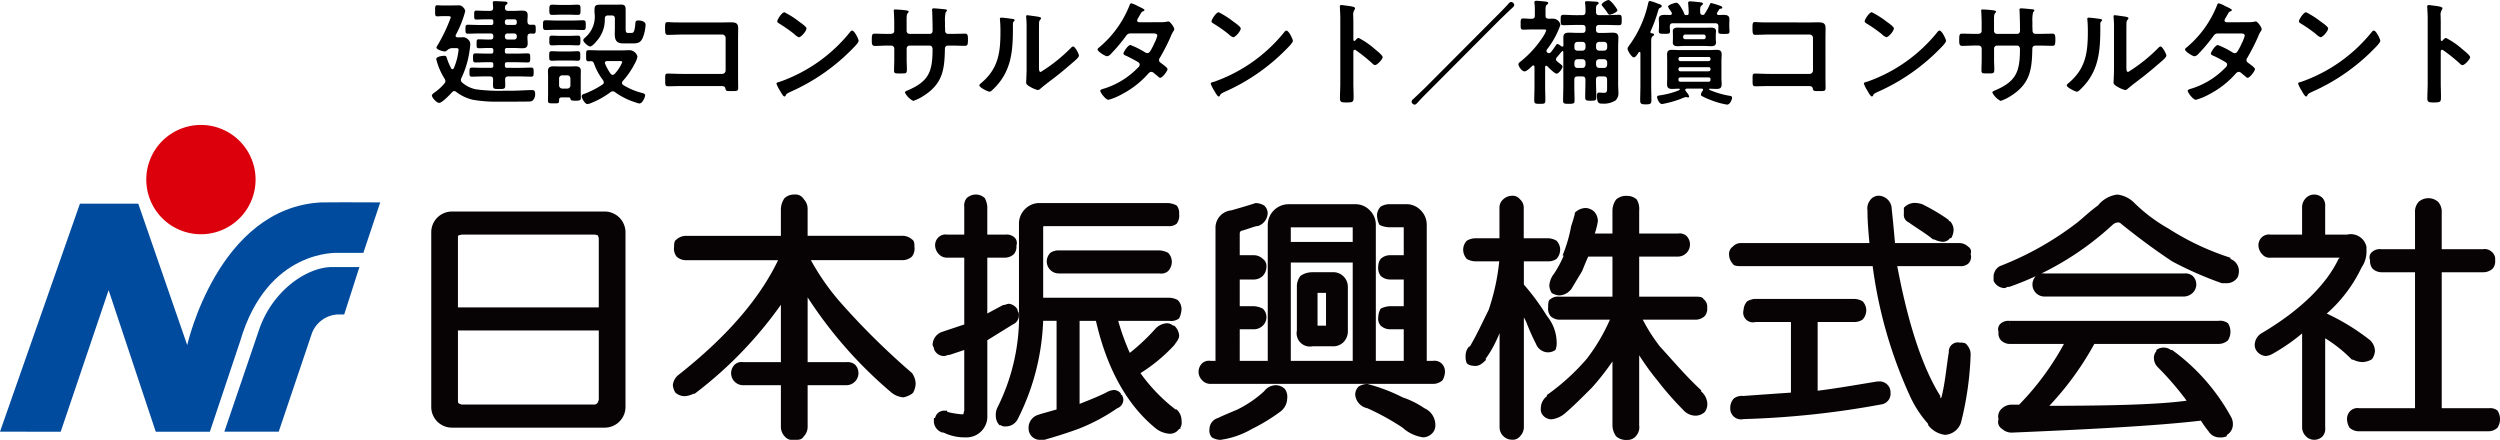 <svg xmlns="http://www.w3.org/2000/svg" width="240" height="42.219" viewBox="0 0 240 42.219">
  <g id="グループ_7" data-name="グループ 7" transform="translate(-36 -20.365)">
    <path id="パス_392" data-name="パス 392" d="M3.377-1.364a.323.323,0,0,1-.132-.253.412.412,0,0,1,.055-.2,8.806,8.806,0,0,0,.781-2.64c.022-.143.066-.484.066-.605a.594.594,0,0,0-.231-.462.657.657,0,0,0-.583-.187H2.926c-.1,0-.187-.044-.187-.154a.212.212,0,0,1,.033-.11,10.245,10.245,0,0,0,.891-2.244.515.515,0,0,0-.154-.319.56.56,0,0,0-.528-.242c-.286,0-.572.011-.858.011H1.54c-.264,0-.44-.022-.55-.022-.231,0-.22.154-.22.539s-.011.528.22.528c.11,0,.308-.022.55-.022h.286c.22,0,.451-.011.451.121A15.661,15.661,0,0,1,1.012-4.961.638.638,0,0,0,.9-4.73c0,.209.649.374.781.374a.349.349,0,0,0,.22-.088.775.775,0,0,1,.462-.231h.374c.187,0,.286.011.286.154a5.931,5.931,0,0,1-.451,1.76c-.033.055-.066.11-.132.11a.143.143,0,0,1-.132-.088,5.93,5.93,0,0,1-.4-.946c-.055-.165-.066-.253-.253-.253S.88-3.872.88-3.619a6.389,6.389,0,0,0,.8,1.881.445.445,0,0,1,.077.231.343.343,0,0,1-.1.231A4.722,4.722,0,0,1,.9-.55L.781-.462c-.176.121-.319.231-.319.33,0,.209.462.715.693.715.286,0,1.034-.792,1.232-1.012a.3.3,0,0,1,.22-.121.287.287,0,0,1,.187.077A4.131,4.131,0,0,0,4.411.286,13.049,13.049,0,0,0,6.952.462H8.36c.473,0,.946,0,1.408-.011a.6.6,0,0,0,.363-.088.815.815,0,0,0,.242-.649c0-.22-.044-.363-.3-.363-.484,0-1.342.066-2.046.066H7.348A17.158,17.158,0,0,1,4.719-.715,2.837,2.837,0,0,1,3.377-1.364ZM7.678-6.9a.216.216,0,0,1-.209-.209v-.121a.216.216,0,0,1,.209-.209H8.4a.2.2,0,0,1,.209.209v.121A.2.2,0,0,1,8.4-6.9ZM7.469-5.819a.248.248,0,0,1,.264-.264h.616a.243.243,0,0,1,.264.264v.055a.248.248,0,0,1-.264.264H7.733a.254.254,0,0,1-.264-.264ZM6.358-7.106a.182.182,0,0,1-.209.209H4.983c-.352,0-.7-.022-1.067-.022-.231,0-.231.121-.231.429s0,.429.231.429c.363,0,.715-.022,1.067-.022H6.094c.187,0,.264.077.264.264v.055c0,.176-.077.264-.264.264H5.808c-.275,0-.55-.022-.825-.022-.231,0-.231.088-.231.429s0,.429.231.429c.275,0,.55-.022.825-.022h.341a.182.182,0,0,1,.209.209v.121c0,.154-.066.209-.209.209h-.33c-.385,0-.781-.022-1.166-.022-.242,0-.242.121-.242.429s0,.44.231.44c.4,0,.781-.022,1.177-.022h.33c.143,0,.209.055.209.209v.121c0,.154-.066.209-.209.209H5.4c-.374,0-.737-.022-1.1-.022-.231,0-.231.132-.231.44,0,.286-.011.429.231.429.363,0,.726-.022,1.1-.022h.638c.2,0,.3.077.3.286s-.011.4-.011.517c0,.4.077.407.605.407.44,0,.572-.011.572-.33,0-.2-.011-.4-.011-.594s.1-.286.3-.286H8.9c.374,0,.737.022,1.1.022.231,0,.231-.143.231-.429,0-.308,0-.44-.231-.44-.363,0-.726.022-1.1.022H7.678c-.143,0-.209-.055-.209-.209v-.121c0-.154.066-.209.209-.209h.814c.385,0,.781.022,1.177.022.231,0,.231-.132.231-.44s0-.429-.242-.429c-.4,0-.781.022-1.166.022H7.678c-.143,0-.209-.055-.209-.209v-.121a.182.182,0,0,1,.209-.209h.737c.242,0,.484.022.737.022.352,0,.506-.11.506-.473,0-.209-.033-.429-.022-.638s.077-.286.3-.3c.088,0,.176.011.264.011.231,0,.231-.143.231-.429s0-.429-.231-.429a2.12,2.12,0,0,0-.264.011c-.22-.011-.286-.1-.3-.308s.022-.4.022-.605c0-.385-.209-.451-.55-.451-.231,0-.462.022-.693.022H7.777c-.209,0-.3-.088-.3-.308.011-.11.011-.209.11-.275.077-.055.132-.088.132-.165,0-.132-.187-.132-.275-.143-.2-.011-.77-.044-.935-.044-.1,0-.2.011-.2.143,0,.066.033.484.033.506,0,.209-.1.286-.3.286H5.577c-.275,0-.55-.022-.836-.022-.22,0-.22.1-.22.429s0,.429.231.429c.275,0,.55-.022.825-.022h.572a.182.182,0,0,1,.209.209Zm7.326,3.619c.264,0,.539.022.8.022.242,0,.22-.22.22-.451,0-.286.022-.462-.242-.462-.242,0-.517.022-.781.022h-.935c-.264,0-.539-.022-.781-.022-.264,0-.242.176-.242.462s-.011.451.253.451.517-.022.77-.022Zm.011-1.474c.253,0,.517.022.781.022s.242-.187.242-.473.022-.462-.242-.462c-.242,0-.517.022-.781.022H12.76c-.275,0-.539-.022-.781-.022-.264,0-.242.176-.242.462s-.022.473.242.473c.242,0,.506-.022.781-.022Zm.286-1.474c.33,0,.671.022,1,.022.264,0,.253-.154.253-.462s.011-.473-.253-.473c-.33,0-.671.022-1,.022h-1.6c-.33,0-.671-.022-1-.022-.264,0-.253.165-.253.473s0,.462.253.462c.33,0,.671-.022,1-.022Zm-.352-1.452c.286,0,.572.022.858.022.264,0,.242-.2.242-.484,0-.341.011-.495-.275-.495s-.55.022-.825.022h-.781c-.286,0-.561-.022-.836-.022s-.275.165-.275.495c0,.3-.011.484.264.484s.561-.022.847-.022ZM12.672-1.76a.292.292,0,0,1,.308-.3h.473c.2,0,.286.11.308.3v.66a.3.3,0,0,1-.308.308H12.98a.307.307,0,0,1-.308-.308ZM13.519.055c.143,0,.22,0,.253.165.022.11.088.154.484.154.374,0,.506-.033.506-.275,0-.22-.011-.429-.011-.649V-1.925c0-.2.011-.374.011-.561,0-.352-.209-.44-.517-.44-.165,0-.319.011-.517.011H12.716c-.2,0-.4-.011-.594-.011-.319,0-.517.1-.517.44,0,.187.011.374.011.561V-.231c0,.2-.011.4-.011.594,0,.264.132.264.528.264.5,0,.528,0,.539-.264,0-.2.022-.308.275-.308Zm3.542-7.579c.022-.209.11-.286.319-.286h.341c.22,0,.308.088.308.308v.847c0,.22-.011.429-.011.616,0,.517.1.913.825.913H19.7c.528,0,.814-.055,1.023-.594a3.835,3.835,0,0,0,.253-1.21c0-.3-.429-.4-.671-.4-.275,0-.3.11-.308.242-.066.88-.187.957-.385.957h-.319c-.242,0-.231-.2-.231-.506V-8.338c0-.363-.066-.517-.462-.517-.143,0-.3.011-.44.011H16.577c-.462,0-.506.154-.506.572V-8.1a2.628,2.628,0,0,1-.836,2.354c-.077.077-.242.2-.242.308,0,.187.473.605.66.605.231,0,.715-.616.847-.8A3.044,3.044,0,0,0,17.061-7.524Zm.561,5.313a4.792,4.792,0,0,1-.528-.957.259.259,0,0,1-.022-.088c0-.176.176-.176.22-.176h1.155c.2,0,.286.011.286.11A3.83,3.83,0,0,1,18.007-2.2a.252.252,0,0,1-.187.088A.267.267,0,0,1,17.622-2.211ZM18.051-.44A6.871,6.871,0,0,0,20.02.539a1.488,1.488,0,0,0,.363.1c.3,0,.55-.627.55-.781s-.176-.2-.3-.231a6.352,6.352,0,0,1-1.8-.759.258.258,0,0,1-.121-.2.312.312,0,0,1,.077-.187,7.806,7.806,0,0,0,1.166-1.705,2.167,2.167,0,0,0,.242-.638.822.822,0,0,0-.737-.616c-.22,0-.539.022-.88.022H16.632c-.374,0-.748-.022-1.122-.022-.264,0-.242.132-.242.55,0,.385-.011.517.242.517.077,0,.165-.011.253-.011.154.011.209.1.264.231A5.818,5.818,0,0,0,16.9-1.584a.424.424,0,0,1,.066.2.258.258,0,0,1-.121.2,8.615,8.615,0,0,1-1.672.869c-.154.055-.33.1-.33.253,0,.2.308.759.55.759a1.365,1.365,0,0,0,.4-.121A8.149,8.149,0,0,0,17.6-.44a.378.378,0,0,1,.231-.088A.391.391,0,0,1,18.051-.44Zm6.468-6.7c-.319,0-.638,0-.957-.011-.154,0-.308-.022-.473-.022-.2,0-.242.088-.242.528,0,.55.022.7.264.7.275,0,.946-.033,1.419-.033h3.8a.324.324,0,0,1,.33.33V-2.53a.331.331,0,0,1-.33.33h-3.8c-.528,0-1.166-.033-1.43-.033s-.242.143-.242.583c0,.484-.011.638.264.638s.935-.022,1.419-.022h3.575c.33,0,.473,0,.528.253.044.209.055.231.561.231.594,0,.66,0,.66-.341s-.011-.671-.011-1V-5.6c0-.33.011-.66.011-.99,0-.517-.286-.561-.726-.561-.286,0-.561.011-.847.011Zm16.291.781a.27.27,0,0,0-.187.121A15.053,15.053,0,0,1,33.88-1.452c-.143.044-.341.066-.341.187a3.083,3.083,0,0,0,.33.66c.077.132.308.572.429.572a.11.11,0,0,0,.11-.066c.088-.187.1-.2.462-.374A19.108,19.108,0,0,0,40.843-4.62c.143-.143.583-.572.583-.759C41.426-5.544,41.03-6.358,40.81-6.358Zm-6.5-1.76c-.253,0-.693.7-.693.869,0,.1.088.154.176.209a13.72,13.72,0,0,1,1.463,1.023,1.176,1.176,0,0,0,.44.3c.209,0,.726-.594.726-.847,0-.165-.528-.528-.671-.627A8.735,8.735,0,0,0,34.309-8.118Zm9.9,2.079c-.429,0-.924-.022-1.243-.022-.264,0-.275.143-.275.671,0,.275.011.506.286.506.363,0,.8-.033,1.232-.033h.341a.293.293,0,0,1,.3.286v1.056c0,.352-.022.7-.022,1.056,0,.286.132.275.517.275.66,0,.715.044.715-.44,0-.308-.022-.605-.022-.913V-4.642a.282.282,0,0,1,.286-.275h1.914c.209,0,.286.165.286.352,0,2.2-.385,3.113-2.475,3.982-.077.033-.176.088-.176.176a1.828,1.828,0,0,0,.8.8,4.524,4.524,0,0,0,1.1-.561c1.716-1.133,1.9-2.464,1.936-4.378,0-.143,0-.374.341-.374h.3c.418,0,.836.022,1.265.022.275,0,.308-.1.308-.649,0-.429-.077-.517-.275-.517-.231,0-.957.022-1.3.022h-.3c-.22,0-.319-.121-.319-.341v-.066c0-.11-.011-.22-.011-.33v-.418a3.516,3.516,0,0,1,.066-.924c.077-.077.121-.121.121-.176,0-.1-.154-.1-.341-.121s-.792-.077-.946-.077a.136.136,0,0,0-.143.132c0,.044.011.088.011.132.022.33.044,1.474.044,1.87,0,.22-.121.319-.275.319H46.321a.284.284,0,0,1-.286-.286v-.759c0-.715-.011-.8.132-.979a.187.187,0,0,0,.066-.11c0-.1-.231-.132-.506-.154a7.963,7.963,0,0,0-.814-.055c-.077,0-.11.033-.11.11,0,.011.044.594.044,1.21v.748c0,.209-.2.275-.374.275Zm14.531.011c0-.275,0-.825.011-1.078a.431.431,0,0,1,.1-.286c.044-.055.088-.077.088-.154,0-.121-.319-.154-.891-.231-.088-.011-.363-.055-.429-.055a.1.1,0,0,0-.11.11v.055a9.568,9.568,0,0,1,.044,1.122V-2.7c0,.528-.044,1.243-.044,1.32,0,.2.2.308.352.4a2.841,2.841,0,0,0,.759.33c.132,0,.242-.121.341-.2.264-.231.737-.583,1.034-.814.693-.517,1.353-1.078,2.013-1.65.143-.121.572-.473.572-.638s-.374-.88-.561-.88c-.088,0-.165.088-.22.143a15.612,15.612,0,0,1-2.882,2.3c-.165,0-.176-.165-.176-.506ZM55.132-7.6c-.077,0-.143.022-.143.121,0,.033.011.088.011.121.033.319.044.759.044,1.089,0,2.046-.209,3.586-1.881,4.972-.055.044-.143.121-.143.2,0,.2.814.605.979.605.121,0,.253-.154.341-.231,1.749-1.672,1.9-3.608,1.9-5.885v-.242c0-.1-.011-.286.055-.352.044-.044.11-.1.11-.154,0-.11-.143-.11-.275-.132C55.9-7.524,55.341-7.6,55.132-7.6Zm13.233.44c-.1-.011-.2-.055-.2-.165a.593.593,0,0,1,.088-.231c.077-.121.132-.22.176-.3.154-.264.165-.3.33-.363.055-.022.11-.055.11-.121,0-.088-.55-.33-.649-.374a2.5,2.5,0,0,0-.616-.264c-.121,0-.165.187-.2.275a10.124,10.124,0,0,1-2.871,3.949c-.066.044-.165.121-.165.209,0,.187.715.649.913.649a.588.588,0,0,0,.352-.209A16.172,16.172,0,0,0,67.067-5.8c.143-.2.22-.286.484-.286h2.1c.165,0,.451-.011.451.22a3.435,3.435,0,0,1-.286.726,1.257,1.257,0,0,0-.066.154c-.3.583-.4.792-.6.792a.467.467,0,0,1-.209-.066,8.173,8.173,0,0,0-1.419-.715c-.242,0-.671.671-.671.825,0,.121.22.2.33.242.275.132.847.429,1.1.594a.268.268,0,0,1,.132.231.428.428,0,0,1-.165.275A7.7,7.7,0,0,1,65.1-.825c-.286.088-.473.121-.473.253,0,.154.506.858.792.858a5.941,5.941,0,0,0,1.331-.561,8.733,8.733,0,0,0,2.4-1.859c.1-.11.22-.264.374-.264a.381.381,0,0,1,.242.11c.154.132.3.242.451.374a.246.246,0,0,0,.165.088c.209,0,.7-.649.7-.836,0-.143-.484-.473-.616-.572-.1-.077-.2-.143-.2-.286a.38.38,0,0,1,.077-.22A19.876,19.876,0,0,0,71.39-5.786a2.49,2.49,0,0,1,.275-.539.31.31,0,0,0,.066-.165c0-.176-.385-.748-.572-.748a.391.391,0,0,0-.11.022,3.251,3.251,0,0,1-.671.055Zm14.135.8a.27.27,0,0,0-.187.121A15.053,15.053,0,0,1,75.57-1.452c-.143.044-.341.066-.341.187a3.083,3.083,0,0,0,.33.66c.077.132.308.572.429.572A.11.11,0,0,0,76.1-.1c.088-.187.1-.2.462-.374A19.108,19.108,0,0,0,82.533-4.62c.143-.143.583-.572.583-.759C83.116-5.544,82.72-6.358,82.5-6.358ZM76-8.118c-.253,0-.693.7-.693.869,0,.1.088.154.176.209a13.72,13.72,0,0,1,1.463,1.023,1.176,1.176,0,0,0,.44.3c.209,0,.726-.594.726-.847,0-.165-.528-.528-.671-.627A8.735,8.735,0,0,0,76-8.118ZM89.111-5.412a.119.119,0,0,1-.1.044c-.033,0-.088-.022-.088-.11v-1.65c0-.275-.011-.484-.011-.649a.885.885,0,0,1,.121-.583.324.324,0,0,0,.055-.143c0-.154-.451-.2-.946-.264-.077-.011-.308-.044-.374-.044-.11,0-.143.055-.143.165,0,.044.011.143.011.2.011.275.033.572.033.858v6.27c0,.495-.033.99-.033,1.485,0,.363.187.374.627.374.671,0,.682-.066.682-.572,0-.44-.022-.869-.022-1.309v-3c0-.088.033-.176.132-.176a.2.2,0,0,1,.11.044,16.316,16.316,0,0,1,1.6,1.287A.4.4,0,0,0,91-3.047c.22,0,.737-.572.737-.759s-.616-.66-.77-.792a7.552,7.552,0,0,0-1.54-1.056C89.309-5.654,89.188-5.5,89.111-5.412Zm13.882-2c.374-.352.737-.715,1.111-1.056.1-.088.264-.231.264-.352a.328.328,0,0,0-.3-.286c-.121,0-.264.176-.341.264-.341.374-.7.737-1.067,1.1l-6.776,6.8c-.231.231-.8.77-1.21,1.155a.36.36,0,0,0-.165.253.339.339,0,0,0,.3.286c.11,0,.253-.165.341-.264.308-.341.7-.737,1.067-1.1Zm11.275-.891c0-.143-.638-.99-.847-.99-.154,0-.66.275-.66.451a.292.292,0,0,0,.1.165c.11.143.275.341.374.495.121.176.176.3.3.3C113.685-7.887,114.268-8.129,114.268-8.305ZM112.53-4.433a.292.292,0,0,1-.308-.3v-.242a.292.292,0,0,1,.308-.3h.451a.292.292,0,0,1,.308.3v.242a.292.292,0,0,1-.308.3Zm0,1.661c-.187,0-.286-.11-.308-.308v-.231a.292.292,0,0,1,.308-.3h.451a.292.292,0,0,1,.308.3v.231c-.022.2-.121.308-.308.308Zm-2.079-1.661a.275.275,0,0,1-.308-.3v-.242c.022-.187.11-.3.308-.3h.451a.292.292,0,0,1,.308.3v.242a.292.292,0,0,1-.308.3Zm0,1.661a.278.278,0,0,1-.308-.308v-.231c.022-.187.11-.3.308-.3h.451a.292.292,0,0,1,.308.3v.231c-.022.2-.121.308-.308.308ZM107.9-4.3a.3.3,0,0,1-.209.11.234.234,0,0,1-.165-.077.194.194,0,0,1-.066-.143.209.209,0,0,1,.055-.143A8.282,8.282,0,0,0,108.8-6.908a.725.725,0,0,0-.737-.594c-.143,0-.275.011-.407,0-.209-.011-.286-.088-.286-.3v-.462c0-.33.011-.484.121-.572.077-.055.132-.088.132-.165,0-.1-.1-.121-.176-.132-.11-.022-.847-.088-.946-.088s-.2.033-.2.154a.374.374,0,0,0,.011.11,4.874,4.874,0,0,1,.033.693V-7.8c0,.22-.088.308-.308.308-.253.011-.561-.033-.781-.033-.286,0-.275.143-.275.55,0,.385-.011.528.275.528.231,0,.583-.022.913-.022h1.034c.154,0,.231.011.231.1a2.5,2.5,0,0,1-.3.594,10.056,10.056,0,0,1-2.09,2.332c-.1.077-.275.187-.275.319,0,.176.3.682.594.682.2,0,.583-.385.737-.528a.119.119,0,0,1,.1-.044c.077,0,.11.077.11.143V-.979c0,.429-.022.869-.022,1.3,0,.341.1.352.528.352s.539,0,.539-.352c0-.429-.022-.869-.022-1.3v-1.87c0-.066.022-.132.11-.132a.125.125,0,0,1,.088.033c.143.154.715.726.9.726.209,0,.572-.495.572-.682,0-.1-.11-.176-.286-.308-.066-.055-.154-.121-.242-.2a.224.224,0,0,1-.1-.176.3.3,0,0,1,.088-.209c.088-.1.451-.55.517-.594h.033c.022,0,.066.011.066.088V-.979c0,.44-.022.88-.022,1.32,0,.308.077.33.55.33.44,0,.55-.022.55-.308,0-.451-.022-.891-.022-1.342V-1.65c0-.209.088-.308.308-.308h.451c.22,0,.308.1.308.308v.11c0,.528-.022,1.067-.022,1.606,0,.3.132.308.528.308.44,0,.539-.022.539-.341,0-.517-.033-1.045-.033-1.573v-.11c0-.209.088-.308.308-.308h.451c.22,0,.308.1.308.308v.715c0,.363.011.55-.286.55-.176,0-.352-.022-.5-.022-.165,0-.187.165-.187.3,0,.781.253.759.517.759A2.089,2.089,0,0,0,114.1.341a.962.962,0,0,0,.264-.8c0-.242-.022-.484-.022-.726v-3.63c0-.3.022-.583.022-.88,0-.385-.209-.462-.561-.462-.275,0-.561.022-.836.022h-.44c-.22,0-.308-.088-.308-.308V-6.6c0-.209.088-.3.308-.3h.682c.407,0,.814.022,1.21.022.264,0,.264-.121.264-.5,0-.352.011-.495-.264-.495-.407,0-.8.033-1.21.033h-.682c-.209,0-.308-.088-.308-.3-.011-.407-.011-.6.121-.7.077-.055.132-.088.132-.154,0-.121-.165-.132-.264-.143-.22-.011-.649-.044-.858-.044-.11,0-.187.011-.187.143a.374.374,0,0,0,.011.11,4.593,4.593,0,0,1,.033.781c0,.209-.088.308-.308.308H110.3c-.407,0-.8-.033-1.21-.033-.275,0-.264.143-.264.495s-.011.5.264.5c.4,0,.8-.022,1.21-.022h.605c.22,0,.308.088.308.3v.154c0,.22-.088.308-.308.308h-.429c-.286,0-.572-.022-.858-.022-.341,0-.539.088-.539.473,0,.242.011.484.011.726,0,.066-.033.143-.11.143-.033,0-.055-.022-.088-.033s-.055-.033-.077-.055a.609.609,0,0,0-.308-.165c-.066,0-.1.055-.132.1A7.334,7.334,0,0,1,107.9-4.3Zm12.9-1.232a.2.2,0,0,1-.22-.209v-.033a.211.211,0,0,1,.22-.209h1.738a.2.2,0,0,1,.209.209v.033a.191.191,0,0,1-.209.209Zm2.915-.407c0-.154.022-.231.022-.363,0-.286-.22-.341-.462-.341-.209,0-.418.011-.638.011h-1.958c-.22,0-.429-.011-.649-.011s-.44.066-.44.341c0,.121.011.231.011.363v.374c0,.132-.011.242-.011.363,0,.275.209.341.44.341s.429-.022.649-.022h1.958c.22,0,.44.022.649.022.242,0,.451-.066.451-.352,0-.11-.022-.176-.022-.352Zm-7.4,1.672a.136.136,0,0,1,.088-.044c.055,0,.077.055.077.11v3.1c0,.484-.022.968-.022,1.463,0,.308.121.363.539.363s.539-.055.539-.363c0-.484-.022-.979-.022-1.463V-5.137c0-.429.011-.583.132-.671.055-.044.143-.088.143-.176s-.176-.11-.242-.121-.11-.044-.11-.11a.082.082,0,0,1,.011-.055,14.094,14.094,0,0,0,.726-1.969c.066-.209.066-.253.209-.308.066-.033.143-.077.143-.154,0-.11-.132-.165-.22-.2a2.206,2.206,0,0,1-.308-.11A3.937,3.937,0,0,0,117.4-9.2c-.143,0-.154.143-.2.33a10.8,10.8,0,0,1-1.7,3.806c-.088.121-.253.319-.253.451,0,.187.4.825.594.825C116.017-3.784,116.193-4.081,116.314-4.268Zm6.721,2.4a.174.174,0,0,1,.176.176v.066a.181.181,0,0,1-.176.176h-2.728a.174.174,0,0,1-.176-.176v-.066a.174.174,0,0,1,.176-.176Zm0-.979c.11,0,.165.066.176.176v.044a.181.181,0,0,1-.176.176h-2.728a.174.174,0,0,1-.176-.176v-.044c.011-.11.066-.176.176-.176Zm.176-.759a.181.181,0,0,1-.176.176h-2.728a.174.174,0,0,1-.176-.176v-.044c.011-.11.066-.176.176-.176h2.728c.11,0,.165.066.176.176Zm-.737,3a.745.745,0,0,0-.187.385.157.157,0,0,0,.066.132,6.268,6.268,0,0,0,.825.374,7.449,7.449,0,0,0,1.617.462c.3,0,.484-.517.484-.66s-.1-.165-.242-.187a8.31,8.31,0,0,1-1.914-.561.06.06,0,0,1-.044-.066.062.062,0,0,1,.066-.055c.22.011.44.022.66.022.33,0,.473-.11.473-.451,0-.209-.022-.407-.022-.616V-3.454c0-.2.022-.407.022-.616,0-.352-.165-.44-.5-.44-.242,0-.473.022-.715.022h-2.816c-.242,0-.484-.022-.737-.022-.319,0-.473.1-.473.44,0,.209.011.407.011.616v1.628c0,.209-.011.418-.011.627,0,.33.154.44.473.44.22,0,.451-.022.671-.022a.073.073,0,0,1,.077.066c0,.033-.022.055-.055.077a7.485,7.485,0,0,1-1.782.484c-.286.044-.341.077-.341.176,0,.132.187.671.484.671a10.271,10.271,0,0,0,1.8-.5,2.613,2.613,0,0,1,.484-.176.12.12,0,0,1,.055.011.672.672,0,0,0,.143.033.1.1,0,0,0,.11-.1,1,1,0,0,0-.22-.374c-.044-.055-.077-.11-.11-.154a.164.164,0,0,1-.044-.1c0-.088.077-.11.154-.121h1.441c.066.011.11.033.11.1A.159.159,0,0,1,122.474-.605Zm.66-8.239a6.6,6.6,0,0,1-.5.9.19.19,0,0,1-.154.088c-.187-.011-.264-.1-.264-.286-.011-.363,0-.517.121-.616.088-.066.143-.1.143-.165,0-.132-.176-.143-.275-.154-.165-.022-.8-.088-.946-.088-.11,0-.2.033-.2.154,0,.033.011.077.011.11.022.286.044.583.044.88-.011.121-.055.165-.176.176h-.11c-.088-.011-.11-.055-.143-.132a3.087,3.087,0,0,0-.286-.572c-.088-.154-.286-.484-.473-.484-.1,0-.792.187-.792.374a.953.953,0,0,0,.187.33c.055.077.11.154.154.231a.263.263,0,0,1,.022.1c0,.1-.077.143-.165.143-.165,0-.341-.011-.506-.011-.319,0-.583.044-.583.429,0,.154.022.286.022.462v.242c0,.143-.022.308-.022.44,0,.253.165.242.528.242s.55.022.55-.231c0-.143-.022-.286-.022-.429v-.044c0-.22.1-.308.308-.308h4.059c.209,0,.3.088.3.308V-6.7c0,.143-.011.286-.011.429,0,.242.165.231.528.231s.55.022.55-.231c0-.154-.022-.3-.022-.451v-.253c0-.165.011-.319.011-.473,0-.374-.275-.418-.572-.418-.154,0-.308.011-.462.011-.088-.011-.165-.033-.165-.132a.263.263,0,0,1,.022-.1,2.342,2.342,0,0,0,.176-.275c.044-.077.077-.088.165-.1.055,0,.154-.011.154-.1s-.1-.143-.176-.165A6.766,6.766,0,0,0,123.277-9C123.189-9,123.167-8.921,123.134-8.844Zm5.775,1.7c-.319,0-.638,0-.957-.011-.154,0-.308-.022-.473-.022-.2,0-.242.088-.242.528,0,.55.022.7.264.7.275,0,.946-.033,1.419-.033h3.795a.324.324,0,0,1,.33.33V-2.53a.331.331,0,0,1-.33.33H128.92c-.528,0-1.166-.033-1.43-.033s-.242.143-.242.583c0,.484-.011.638.264.638s.935-.022,1.419-.022h3.575c.33,0,.473,0,.528.253.044.209.055.231.561.231.594,0,.66,0,.66-.341s-.011-.671-.011-1V-5.6c0-.33.011-.66.011-.99,0-.517-.286-.561-.726-.561-.286,0-.561.011-.847.011Zm16.291.781a.27.27,0,0,0-.187.121,15.053,15.053,0,0,1-6.743,4.785c-.143.044-.341.066-.341.187a3.083,3.083,0,0,0,.33.66c.077.132.308.572.429.572A.11.11,0,0,0,138.8-.1c.088-.187.1-.2.462-.374a19.108,19.108,0,0,0,5.973-4.147c.143-.143.583-.572.583-.759C145.816-5.544,145.42-6.358,145.2-6.358Zm-6.5-1.76c-.253,0-.693.7-.693.869,0,.1.088.154.176.209a13.72,13.72,0,0,1,1.463,1.023,1.176,1.176,0,0,0,.44.3c.209,0,.726-.594.726-.847,0-.165-.528-.528-.671-.627A8.735,8.735,0,0,0,138.7-8.118Zm9.9,2.079c-.429,0-.924-.022-1.243-.022-.264,0-.275.143-.275.671,0,.275.011.506.286.506.363,0,.8-.033,1.232-.033h.341a.293.293,0,0,1,.3.286v1.056c0,.352-.022.7-.022,1.056,0,.286.132.275.517.275.66,0,.715.044.715-.44,0-.308-.022-.605-.022-.913V-4.642a.282.282,0,0,1,.286-.275h1.914c.209,0,.286.165.286.352,0,2.2-.385,3.113-2.475,3.982-.077.033-.176.088-.176.176a1.828,1.828,0,0,0,.8.8,4.524,4.524,0,0,0,1.1-.561c1.716-1.133,1.9-2.464,1.936-4.378,0-.143,0-.374.341-.374h.3c.418,0,.836.022,1.265.022.275,0,.308-.1.308-.649,0-.429-.077-.517-.275-.517-.231,0-.957.022-1.3.022h-.3c-.22,0-.319-.121-.319-.341v-.066c0-.11-.011-.22-.011-.33v-.418a3.516,3.516,0,0,1,.066-.924c.077-.077.121-.121.121-.176,0-.1-.154-.1-.341-.121s-.792-.077-.946-.077a.136.136,0,0,0-.143.132c0,.044.011.088.011.132.022.33.044,1.474.044,1.87,0,.22-.121.319-.275.319h-1.936a.284.284,0,0,1-.286-.286v-.759c0-.715-.011-.8.132-.979a.187.187,0,0,0,.066-.11c0-.1-.231-.132-.506-.154a7.963,7.963,0,0,0-.814-.055c-.077,0-.11.033-.11.11,0,.011.044.594.044,1.21v.748c0,.209-.2.275-.374.275Zm14.531.011c0-.275,0-.825.011-1.078a.431.431,0,0,1,.1-.286c.044-.055.088-.077.088-.154,0-.121-.319-.154-.891-.231-.088-.011-.363-.055-.429-.055a.1.1,0,0,0-.11.11v.055a9.566,9.566,0,0,1,.044,1.122V-2.7c0,.528-.044,1.243-.044,1.32,0,.2.2.308.352.4a2.842,2.842,0,0,0,.759.33c.132,0,.242-.121.341-.2.264-.231.737-.583,1.034-.814.693-.517,1.353-1.078,2.013-1.65.143-.121.572-.473.572-.638s-.374-.88-.561-.88c-.088,0-.165.088-.22.143a15.612,15.612,0,0,1-2.882,2.3c-.165,0-.176-.165-.176-.506ZM159.522-7.6c-.077,0-.143.022-.143.121,0,.033.011.088.011.121.033.319.044.759.044,1.089,0,2.046-.209,3.586-1.881,4.972-.055.044-.143.121-.143.2,0,.2.814.605.979.605.121,0,.253-.154.341-.231,1.749-1.672,1.9-3.608,1.9-5.885v-.242c0-.1-.011-.286.055-.352.044-.044.11-.1.11-.154,0-.11-.143-.11-.275-.132C160.292-7.524,159.731-7.6,159.522-7.6Zm13.233.44c-.1-.011-.2-.055-.2-.165a.593.593,0,0,1,.088-.231c.077-.121.132-.22.176-.3.154-.264.165-.3.33-.363.055-.022.11-.055.11-.121,0-.088-.55-.33-.649-.374A2.5,2.5,0,0,0,172-8.976c-.121,0-.165.187-.2.275a10.124,10.124,0,0,1-2.871,3.949c-.066.044-.165.121-.165.209,0,.187.715.649.913.649a.588.588,0,0,0,.352-.209,16.173,16.173,0,0,0,1.43-1.694c.143-.2.22-.286.484-.286h2.1c.165,0,.451-.011.451.22a3.435,3.435,0,0,1-.286.726,1.258,1.258,0,0,0-.066.154c-.3.583-.4.792-.6.792a.467.467,0,0,1-.209-.066,8.173,8.173,0,0,0-1.419-.715c-.242,0-.671.671-.671.825,0,.121.22.2.33.242.275.132.847.429,1.1.594a.268.268,0,0,1,.132.231.428.428,0,0,1-.165.275,7.7,7.7,0,0,1-3.146,1.98c-.286.088-.473.121-.473.253,0,.154.506.858.792.858a5.941,5.941,0,0,0,1.331-.561,8.733,8.733,0,0,0,2.4-1.859c.1-.11.22-.264.374-.264a.381.381,0,0,1,.242.11c.154.132.3.242.451.374a.246.246,0,0,0,.165.088c.209,0,.7-.649.7-.836,0-.143-.484-.473-.616-.572-.1-.077-.2-.143-.2-.286a.38.38,0,0,1,.077-.22,19.878,19.878,0,0,0,1.045-2.046,2.49,2.49,0,0,1,.275-.539.31.31,0,0,0,.066-.165c0-.176-.385-.748-.572-.748a.391.391,0,0,0-.11.022,3.251,3.251,0,0,1-.671.055Zm14.135.8a.27.27,0,0,0-.187.121,15.053,15.053,0,0,1-6.743,4.785c-.143.044-.341.066-.341.187a3.083,3.083,0,0,0,.33.66c.077.132.308.572.429.572a.11.11,0,0,0,.11-.066c.088-.187.1-.2.462-.374a19.108,19.108,0,0,0,5.973-4.147c.143-.143.583-.572.583-.759C187.506-5.544,187.11-6.358,186.89-6.358Zm-6.5-1.76c-.253,0-.693.7-.693.869,0,.1.088.154.176.209a13.72,13.72,0,0,1,1.463,1.023,1.176,1.176,0,0,0,.44.3c.209,0,.726-.594.726-.847,0-.165-.528-.528-.671-.627A8.735,8.735,0,0,0,180.389-8.118ZM193.5-5.412a.119.119,0,0,1-.1.044c-.033,0-.088-.022-.088-.11v-1.65c0-.275-.011-.484-.011-.649a.885.885,0,0,1,.121-.583.324.324,0,0,0,.055-.143c0-.154-.451-.2-.946-.264-.077-.011-.308-.044-.374-.044-.11,0-.143.055-.143.165,0,.044.011.143.011.2.011.275.033.572.033.858v6.27c0,.495-.033.99-.033,1.485,0,.363.187.374.627.374.671,0,.682-.066.682-.572,0-.44-.022-.869-.022-1.309v-3c0-.088.033-.176.132-.176a.2.2,0,0,1,.11.044,16.314,16.314,0,0,1,1.6,1.287.4.4,0,0,0,.242.143c.22,0,.737-.572.737-.759s-.616-.66-.77-.792a7.551,7.551,0,0,0-1.54-1.056C193.7-5.654,193.578-5.5,193.5-5.412Z" transform="translate(77 29.66)"/>
    <g id="グループ_29" data-name="グループ 29" transform="translate(-812.639 -664.951)">
      <g id="グループ_11" data-name="グループ 11" transform="translate(848.639 697.309)">
        <g id="グループ_10" data-name="グループ 10">
          <path id="パス_31" data-name="パス 31" d="M860.7,702.556a5.246,5.246,0,1,1,5.244,5.247,5.246,5.246,0,0,1-5.244-5.247" transform="translate(-846.657 -697.309)" fill="#dc000c"/>
          <path id="パス_32" data-name="パス 32" d="M848.639,725.709l7.674-21.887h5.6l4.7,13.577s2.933-13.166,12.845-13.7c2.264-.025,5.683,0,5.683,0l-1.621,4.846h-2.442s-6.789-.411-9.386,8.487l-2.906,8.682h-5.194l-4.526-13.593-4.6,13.593Z" transform="translate(-848.639 -696.261)" fill="#004b9e"/>
          <path id="パス_33" data-name="パス 33" d="M867.136,724.831h5.219l3.188-9.452a2.813,2.813,0,0,1,2.442-1.8c.419-.006.656,0,.656,0l1.461-4.552h-2.622c-2.393,0-5.787,2.251-7.06,6.164Z" transform="translate(-845.598 -695.383)" fill="#004b9e"/>
        </g>
      </g>
      <g id="グループ_12" data-name="グループ 12" transform="translate(890.04 703.991)">
        <path id="パス_34" data-name="パス 34" d="M887.059,706.266H899.88a.616.616,0,0,1,.7.7v7H886.362v-7a.617.617,0,0,1,.7-.7m-.7,9.208h14.215v6.994c0,.462-.231.813-.7.813H887.059c-.465,0-.7-.35-.7-.813Zm-.235-10.725a1.6,1.6,0,0,0-1.634,1.634v16.782a1.592,1.592,0,0,0,1.634,1.63h14.685a1.59,1.59,0,0,0,1.631-1.63V706.383a1.6,1.6,0,0,0-1.631-1.634Z" transform="translate(-884.146 -702.768)" fill="#070304"/>
        <path id="パス_35" data-name="パス 35" d="M887.108,706.315v-.352h12.821a1.227,1.227,0,0,1,.7.235,1.049,1.049,0,0,1,.35.814v7.345H886.058v-7.345a.721.721,0,0,1,.234-.814,2.131,2.131,0,0,1,.816-.235v.7c-.352.118-.352,0-.352.348v6.644h13.521v-6.644c-.115-.348,0-.231-.348-.348H887.108m-.7,8.859v-.352h14.565v7.346a1.673,1.673,0,0,1-.233.813,1.25,1.25,0,0,1-.814.352H887.108a1.251,1.251,0,0,1-.816-.352.978.978,0,0,1-.234-.813v-7.346h.353v.352h.346v6.994c0,.346,0,.346.352.462h12.821c.233-.117.233-.117.348-.462v-6.646H886.411v-.348h0Zm-.235-10.725v.352a1.206,1.206,0,0,0-1.284,1.282v16.782a1.207,1.207,0,0,0,1.284,1.283h14.685a1.2,1.2,0,0,0,1.282-1.283V706.432a1.2,1.2,0,0,0-1.282-1.282H886.175v-.7h14.685a2,2,0,0,1,1.982,1.982v16.782a1.992,1.992,0,0,1-1.982,1.982H886.175a1.984,1.984,0,0,1-1.981-1.982V706.432a1.988,1.988,0,0,1,1.981-1.982Z" transform="translate(-884.195 -702.818)" fill="#070304"/>
        <path id="パス_36" data-name="パス 36" d="M914.782,707.3h-9.436c-.586,0-.819.232-.819.7,0,.585.233.819.819.819h9.436c-1.748,4.078-5.128,7.925-10.022,11.771a.779.779,0,0,0-.118,1.164c.234.351.7.351,1.282,0a37.409,37.409,0,0,0,8.857-9.324v6.992h-3.96c-.466,0-.817.233-.817.7a.8.8,0,0,0,.817.82h3.96v4.31c0,.7.352.933.934.933.7,0,.93-.232.93-.933v-4.31h4.08a.8.8,0,0,0,.817-.82c0-.466-.35-.7-.817-.7h-4.08v-7.808a40.054,40.054,0,0,0,8.626,10.024c.583.467,1.048.583,1.517.116a1.064,1.064,0,0,0,0-1.4,58.778,58.778,0,0,1-6.643-6.527,24.279,24.279,0,0,1-3.5-5.009h9.441c.583,0,.816-.234.816-.819,0-.466-.233-.7-.816-.7h-9.441v-2.917c0-.7-.231-.93-.93-.93-.582,0-.934.233-.934.93" transform="translate(-880.868 -702.982)" fill="#070304"/>
        <path id="パス_37" data-name="パス 37" d="M914.835,707.362v.465H905.4c-.469,0-.469,0-.469.233,0,.467,0,.467.469.467h10.023l-.235.583c-1.749,3.962-5.129,7.925-10.14,11.772l-.233-.233.233.233c-.116.229-.233.348-.233.463a.516.516,0,0,1,.117.352l-.234.116.234-.233c.116.117.116.117.348.117a.876.876,0,0,0,.467-.117l.233.233-.233-.233a39.523,39.523,0,0,0,8.86-9.324l.582-1.048v8.623h-4.312c-.466,0-.354,0-.466.348.112.354.112.354.466.469h4.312v4.661c.114.466.114.585.582.585s.466,0,.585-.585v-4.661h4.426c.35-.115.35-.115.467-.469-.116-.348,0-.348-.467-.348h-4.426v-9.556l.7,1.166a37.1,37.1,0,0,0,8.507,10.022l-.235.234.235-.234a.854.854,0,0,0,.7.234.429.429,0,0,0,.348-.117l.234.233-.234-.233a.435.435,0,0,0,.115-.35.75.75,0,0,0-.232-.581l.351-.234-.351.352a69.8,69.8,0,0,1-6.644-6.645l.352-.234-.352.234a27.748,27.748,0,0,1-3.494-5.011l-.234-.583H926.14c.468,0,.468,0,.468-.467,0-.233,0-.233-.468-.233h-9.787v-3.381c-.119-.581-.119-.581-.585-.581s-.468,0-.582.581v3.381h-.352v-.465h-.349v-2.917a1.893,1.893,0,0,1,.349-1.047,1.332,1.332,0,0,1,.934-.351.94.94,0,0,1,.93.467,1.313,1.313,0,0,1,.354.93v2.567h9.087a1.322,1.322,0,0,1,.934.349c.234.116.234.465.234.7a1.248,1.248,0,0,1-.234.933,1.314,1.314,0,0,1-.934.352H916.7v-.466l.354-.116a22.956,22.956,0,0,0,3.379,4.9,70.856,70.856,0,0,0,6.641,6.523,1.891,1.891,0,0,1,.351,1.05,2.164,2.164,0,0,1-.233.816l-.118.118a2.461,2.461,0,0,1-.814.349,2.066,2.066,0,0,1-1.167-.467,41.432,41.432,0,0,1-8.74-10.255l.346-.119h.354v7.46h3.726a1.118,1.118,0,0,1,.817.232,1.163,1.163,0,0,1-.817,1.981h-3.726v3.965a1.312,1.312,0,0,1-.354.933c-.231.349-.464.349-.93.349a.973.973,0,0,1-.934-.349,1.33,1.33,0,0,1-.349-.933v-3.965h-3.611a1.153,1.153,0,0,1-.817-1.981.988.988,0,0,1,.817-.232h3.611v-6.644h.349l.352.115a38.972,38.972,0,0,1-8.976,9.56h-.115a2.173,2.173,0,0,1-.817.234,1.323,1.323,0,0,1-.932-.352,1.674,1.674,0,0,1-.234-.7,1.442,1.442,0,0,1,.468-.93c4.894-3.847,8.158-7.693,9.905-11.653l.349.116v.466H905.4a1.31,1.31,0,0,1-.934-.352,1.249,1.249,0,0,1-.234-.933c0-.233,0-.581.234-.7a1.318,1.318,0,0,1,.934-.349h9.436v.349h-.349" transform="translate(-880.921 -703.048)" fill="#070304"/>
        <path id="パス_38" data-name="パス 38" d="M937.594,708.7c-.582,0-.816.231-.816.7,0,.583.234.817.816.817h9.675a.739.739,0,0,0,.816-.817c0-.466-.354-.7-.816-.7m-18.413-1.518h-1.983c-.467,0-.815.235-.815.7a.8.8,0,0,0,.815.819h1.983v6.992l-2.333.814a.874.874,0,0,0-.583,1.168c.119.463.467.58,1.05.347l1.866-.7v6.41c0,.466-.236.7-.585.7a9.578,9.578,0,0,1-1.515-.234.487.487,0,0,0-.7.35.719.719,0,0,0,.58.931,4.433,4.433,0,0,0,1.982.468,1.547,1.547,0,0,0,1.75-1.75v-7.458l2.682-1.632c.348-.119.348-.466.233-.817-.118-.466-.466-.466-.816-.347l-2.1,1.164V708.7h2.1c.466,0,.7-.352.7-.819a.619.619,0,0,0-.7-.7h-2.1v-3.029a.618.618,0,0,0-.7-.7c-.582,0-.814.233-.814.7Zm6.876-3.029a1.486,1.486,0,0,0-1.164.466,2.057,2.057,0,0,0-.469,1.166v7.926a20.815,20.815,0,0,1-2.1,9.908c-.233.581-.233.932.118,1.166.464.229.815.118,1.165-.467a21.11,21.11,0,0,0,2.448-9.56h1.982v9.211l-1.866.465a.928.928,0,0,0-.815,1.048c0,.581.466.814,1.165.581a11.093,11.093,0,0,0,3.146-.933,16.991,16.991,0,0,0,3.612-1.863c.466-.234.584-.58.353-.93-.234-.234-.583-.234-1.048-.118a18.31,18.31,0,0,1-3.034,1.281v-8.742h2.213c1.05,4.781,2.917,8.275,5.6,10.372.814.585,1.4.585,1.862.119a.926.926,0,0,0-.234-1.28A20.981,20.981,0,0,1,944.819,720a19.513,19.513,0,0,0,3.614-2.8,1.058,1.058,0,0,0,0-1.4,1.135,1.135,0,0,0-1.4.348,31.08,31.08,0,0,1-2.8,2.68,23.216,23.216,0,0,1-1.4-4.081h5.36c.586,0,.82-.23.82-.813,0-.467-.234-.7-.82-.7H935.731v-7.227c0-.232.115-.349.466-.349h11.888c.465,0,.7-.23.7-.814a.617.617,0,0,0-.7-.7Z" transform="translate(-877.34 -702.982)" fill="#070304"/>
        <path id="パス_39" data-name="パス 39" d="M937.654,708.762v.348c-.465.118-.465.118-.465.348,0,.468,0,.468.465.468h9.675c.349,0,.349,0,.349-.468,0-.231,0-.231-.349-.348h-9.675v-.7h9.675a2.158,2.158,0,0,1,.816.234,1.255,1.255,0,0,1,.348.814,1.318,1.318,0,0,1-.348.934.99.99,0,0,1-.816.232h-9.675a1.153,1.153,0,0,1-.816-1.979,1.35,1.35,0,0,1,.816-.234m-8.739-1.167v.351h-1.983c-.467,0-.35,0-.467.349.116.35.116.35.467.467h2.329v7.576l-2.564.933c-.348.115-.348.232-.463.466,0,.118,0,.118.115.232l-.351.119.351-.233c.116.233.116.348.233.348a.433.433,0,0,0,.35-.115l2.329-.816v6.876a1.691,1.691,0,0,1-.231.816,1.24,1.24,0,0,1-.7.234,5.175,5.175,0,0,1-1.634-.351l.119-.234v.351a.115.115,0,0,1-.119-.117.9.9,0,0,0-.348.233l-.232-.116h.348a.114.114,0,0,1-.116.116,1.03,1.03,0,0,0,.467.582l-.119.233.119-.352a3.982,3.982,0,0,0,1.863.47c1.05-.119,1.283-.352,1.4-1.4v-7.693l2.8-1.63c.115-.119.233-.119.233-.349a.116.116,0,0,0-.118-.119l.351-.116-.351.116c-.115-.23-.115-.116-.115-.23-.119,0-.119.114-.235.114l-.115-.347.115.347-2.563,1.4V708.41h2.447c.351-.117.351-.117.351-.467s0-.349-.351-.349H930.08v-3.379c-.118-.35-.118-.35-.351-.35-.468,0-.468,0-.468.35v3.379h-.346v-.351h-.348v-3.029a1.12,1.12,0,0,1,.229-.816,1.325,1.325,0,0,1,.933-.351,1.257,1.257,0,0,1,.816.351,2.156,2.156,0,0,1,.234.816v2.68h1.748a1.108,1.108,0,0,1,.816.234.72.72,0,0,1,.233.814,1.118,1.118,0,0,1-.233.819,1.273,1.273,0,0,1-.816.348H930.78v5.36l1.513-.813c.235,0,.351-.118.586-.118a1.084,1.084,0,0,1,.814.582v.118a.42.42,0,0,1,.118.349.927.927,0,0,1-.583.933l-2.446,1.514v7.226a2,2,0,0,1-2.1,2.1,4.582,4.582,0,0,1-2.1-.462h-.116a1.16,1.16,0,0,1-.815-1.167v-.233h.116a.889.889,0,0,1,.93-.7h.235v.118a8.435,8.435,0,0,0,1.4.231c.236,0,.115,0,.236-.348v-5.827l-1.4.466c-.233,0-.349.114-.583.114a1.016,1.016,0,0,1-.932-.7v-.115a.426.426,0,0,1-.119-.35,1.345,1.345,0,0,1,.934-1.165l2.1-.7V709.11h-1.635a1.061,1.061,0,0,1-.815-.348,1.27,1.27,0,0,1-.35-.819,1.056,1.056,0,0,1,.35-.814.976.976,0,0,1,.815-.234h1.983v.348h0Zm6.876-3.029v.349a1.05,1.05,0,0,0-.816.351,1.213,1.213,0,0,0-.469.931v8.16a21.118,21.118,0,0,1-2.1,9.906l-.349-.233.349.233a.694.694,0,0,0-.118.466c0,.116,0,.116.118.233l-.232.234.114-.234h.235a1.066,1.066,0,0,0,.583-.351l.233.118-.351-.118a19.567,19.567,0,0,0,2.33-9.442l.116-.349h2.683v9.791l-2.1.585c-.467.118-.585.229-.585.7h-.348l.348-.116c0,.349.118.349.467.468a.366.366,0,0,0,.236-.119,11.242,11.242,0,0,0,3.143-.93,20.692,20.692,0,0,0,3.613-1.866c.116-.115.235-.231.235-.231a.116.116,0,0,0-.119-.119l.353-.232-.353.232-.116-.116c-.114,0-.232.116-.349.116l-.229-.349.229.349a19.965,19.965,0,0,1-3.146,1.283l-.465.231v-9.674h2.793l.121.349c1.046,4.662,2.912,8.045,5.476,10.144l-.232.228.232-.228a1.894,1.894,0,0,0,.929.347c.121,0,.235-.119.467-.235l.234.235-.349-.235a.349.349,0,0,0,.115-.229.647.647,0,0,0-.232-.585l.232-.231-.232.231a17.9,17.9,0,0,1-3.847-3.963l-.231-.347.349-.236a17.029,17.029,0,0,0,3.493-2.679l.235.233-.348-.233c.234-.232.234-.349.234-.467a.415.415,0,0,0-.121-.348l.235-.348-.235.348a.351.351,0,0,0-.232-.118,1,1,0,0,0-.7.35l-.232-.233.232.233a20.413,20.413,0,0,1-2.8,2.68l-.348.348-.117-.462a15.867,15.867,0,0,1-1.516-4.081v-.468h5.709c.467,0,.352,0,.467-.463-.115-.234,0-.234-.467-.349H935.323v-7.579a.623.623,0,0,1,.351-.466c.117-.232.35-.232.583-.232h11.888c.348,0,.348,0,.348-.466,0-.234,0-.234-.467-.351l.119-.349v.349H935.791v-.7h12.354a2.151,2.151,0,0,1,.814.232,1.112,1.112,0,0,1,.234.819,1.251,1.251,0,0,1-.234.931,1.11,1.11,0,0,1-.814.232H936.257a.416.416,0,0,0-.233.116v-.116h.119a.115.115,0,0,1-.119.116v-.116h.119v6.878h12.115a1.712,1.712,0,0,1,.82.232,1.279,1.279,0,0,1,.349.819,2.22,2.22,0,0,1-.234.932,1.262,1.262,0,0,1-.935.233H942.9v-.352h.35a23.125,23.125,0,0,0,1.4,3.848l-.347.233-.234-.352a19.627,19.627,0,0,0,2.8-2.562,1.613,1.613,0,0,1,1.163-.584.9.9,0,0,1,.583.234h.115a1.443,1.443,0,0,1,.468.931c0,.352-.234.583-.468.935a15.862,15.862,0,0,1-3.612,2.912l-.234-.349.35-.234a16.451,16.451,0,0,0,3.614,3.848h.115a1.5,1.5,0,0,1,.468,1.166.86.86,0,0,1-.119.581v.116h-.115a1.061,1.061,0,0,1-.935.468,2.414,2.414,0,0,1-1.395-.584c-2.682-2.216-4.661-5.712-5.711-10.489l.347-.119v.352h-1.863v8.39h-.35l-.115-.233c1.166-.465,2.1-.815,3.032-1.282a1.65,1.65,0,0,1,.7-.233.832.832,0,0,1,.7.351v.116h.115c0,.118.118.233.118.468a.876.876,0,0,1-.583.813,18.212,18.212,0,0,1-3.73,1.982c-1.283.468-2.448.814-3.263,1.049v0h-.35a1.078,1.078,0,0,1-1.168-1.049,1.3,1.3,0,0,1,1.168-1.4v.352l-.115-.352,1.631-.463V715.17h-1.631v-.352h.352a22.568,22.568,0,0,1-2.451,9.792,1.285,1.285,0,0,1-1.164.7.692.692,0,0,1-.467-.119h-.118a1.25,1.25,0,0,1-.35-.813,1.712,1.712,0,0,1,.119-.817,19.631,19.631,0,0,0,2.1-9.555v-8.16a1.949,1.949,0,0,1,.582-1.4,1.923,1.923,0,0,1,1.4-.581Z" transform="translate(-877.4 -703.048)" fill="#070304"/>
        <path id="パス_40" data-name="パス 40" d="M955.916,709.063h6.64V719.2h-6.64Zm.463-3.381h5.828a.307.307,0,0,1,.349.348v1.749h-6.64v-1.749C955.916,705.8,956.029,705.681,956.379,705.681Zm2.329,6.292h1.165c.119,0,.119.118.119.234v3.381c0,.118,0,.233-.119.233h-1.165a.25.25,0,0,1-.231-.233v-3.381A.252.252,0,0,1,958.708,711.974Zm-.347-1.28c-.816,0-1.168.349-1.168,1.049v4.194c0,.817.352,1.166,1.168,1.166h1.865c.7,0,1.048-.348,1.048-1.166v-4.194a.926.926,0,0,0-1.048-1.049Zm-5.48-6.644c-.582.231-1.4.466-2.213.7a1.318,1.318,0,0,0-1.282,1.4V719.2h-.816c-.467,0-.815.235-.815.7a.735.735,0,0,0,.815.816H969.9c.585,0,.821-.233.821-.816,0-.466-.236-.7-.821-.7h-.928V705.8a1.494,1.494,0,0,0-.468-1.162,1.412,1.412,0,0,0-1.048-.469H965.7c-.585,0-.816.234-.816.7,0,.583.232.817.816.817h1.4a.31.31,0,0,1,.352.348v3.15h-1.634c-.581,0-.816.232-.816.582,0,.582.235.933.816.933h1.634v3.263h-1.634c-.581,0-.816.232-.816.7,0,.583.235.818.816.818h1.634V719.2H964.07V705.8a1.49,1.49,0,0,0-.463-1.162,1.421,1.421,0,0,0-1.051-.469h-6.527a1.484,1.484,0,0,0-1.164.469,2.066,2.066,0,0,0-.466,1.162v13.4h-3.5v-3.728h1.864a.737.737,0,0,0,.817-.818c0-.466-.348-.7-.817-.7H950.9v-3.263h1.864a.831.831,0,0,0,.817-.933c0-.35-.348-.582-.817-.582H950.9v-2.331a.993.993,0,0,1,.464-.818c.469-.116,1.052-.348,1.517-.466.584-.23.817-.465.817-.929C953.7,704.281,953.466,704.05,952.882,704.05Zm10.843,19a30.215,30.215,0,0,1,3.377,1.864,3.85,3.85,0,0,0,1.868.936.737.737,0,0,0,.814-.82,1.576,1.576,0,0,0-.814-1.278,17.252,17.252,0,0,0-2.1-1.049,12.746,12.746,0,0,0-3.262-1.283c-.586,0-.816.233-.816.7C962.79,722.465,963.139,722.814,963.724,723.046ZM953.93,722a9.831,9.831,0,0,1-2.677,1.867c-.817.348-1.4.581-1.867.815a.732.732,0,0,0-.581.7c0,.468.229.581.7.581a7.251,7.251,0,0,0,2.8-.933,10.616,10.616,0,0,0,2.681-1.63.957.957,0,0,0,.583-.931c0-.583-.233-.933-.7-.933A1.069,1.069,0,0,0,953.93,722Z" transform="translate(-873.747 -702.883)" fill="#070304"/>
        <path id="パス_41" data-name="パス 41" d="M955.965,709.112v-.349h6.99V719.6h-7.343V708.763h.353v.349h.346V718.9h5.945V709.46h-6.291v-.348h.346m.118-3.381v-.348h5.828a.646.646,0,0,1,.583.23.707.707,0,0,1,.115.466v2.1h-7.343v-2.1a2.07,2.07,0,0,1,.232-.582,1.08,1.08,0,0,1,.585-.114v.7h-.118v1.4h5.945v-1.4h-5.828Zm2.329,6.292v-.347h1.165a.436.436,0,0,1,.353.116.912.912,0,0,1,.235.465v3.381c0,.118-.122.233-.122.348a.461.461,0,0,1-.466.233h-1.165a.893.893,0,0,1-.465-.115.706.706,0,0,1-.115-.466v-3.381a.464.464,0,0,1,.233-.465.426.426,0,0,1,.347-.116v.581l.121.116h-.121v-.116l.121.116-.234-.116h.234v.116l-.234-.116h.234v3.381h-.121v-.118a.116.116,0,0,1,.121.118h-.121v-.118h1.165v.235l-.23-.118a.354.354,0,0,1,.23-.118v.235l-.23-.118h0v-3.381h.23l-.115.116-.115-.116h.23l-.115.116.115-.116v.116h-.115l.115-.116v.116h-1.165Zm-.347-1.28v.349c-.7.115-.816.233-.816.7v4.194c0,.7.118.817.816.817h1.865c.583,0,.7-.116.7-.817v-4.194c0-.584-.118-.584-.7-.7H958.41v-.7h1.865a1.4,1.4,0,0,1,1.514,1.4v4.194a1.5,1.5,0,0,1-.466,1.166,1.412,1.412,0,0,1-1.048.349H958.41a1.281,1.281,0,0,1-1.515-1.515v-4.194a1.626,1.626,0,0,1,.347-1.049,1.962,1.962,0,0,1,1.168-.35Zm-5.48-6.644.119.349c-.583.235-1.4.465-2.215.7h-.118c-.7.234-.815.348-.815,1.048v13.4h-1.283c-.467.118-.349,0-.467.352.118.468.118.349.467.468h21.327c.467-.119.352,0,.467-.468-.115-.352,0-.234-.467-.352h-1.279V705.846a1.553,1.553,0,0,0-.352-.933,1.582,1.582,0,0,0-.814-.348h-1.748v0c-.467.119-.467.119-.467.348.118.469,0,.469.467.469h1.4a.464.464,0,0,1,.466.23.893.893,0,0,1,.235.466v3.5h-1.983c-.463,0-.463,0-.463.234,0,.466,0,.466.463.466h1.983v4.078h-1.983c-.463.119-.463,0-.463.349,0,.469,0,.469.463.469h1.983V719.6h-4.078V705.846a1.553,1.553,0,0,0-.352-.933,1.58,1.58,0,0,0-.816-.348h-6.528a1.069,1.069,0,0,0-.814.348,1.207,1.207,0,0,0-.468.933V719.6H950.6v-4.426h2.212c.348,0,.348,0,.348-.469,0-.349,0-.23-.348-.349H950.6v-4.078h2.212c.348,0,.348,0,.348-.466,0-.234,0-.234-.348-.234H950.6V706.9a1.434,1.434,0,0,1,.582-1.167h.117c.466-.118,1.047-.348,1.629-.466v.348l-.116-.348c.469-.117.583-.352.583-.581,0-.119,0-.119-.467-.235V704.1l.119.349-.119-.349v-.35a1.681,1.681,0,0,1,.817.232,1.021,1.021,0,0,1,.348.7,1.357,1.357,0,0,1-.934,1.278h-.113c-.468.116-1.049.352-1.515.468l-.121-.352.121.352c-.121.117-.121.117-.121.467v1.865h1.4a1.25,1.25,0,0,1,.817.349.83.83,0,0,1,.347.7,1.332,1.332,0,0,1-.347.933,1.267,1.267,0,0,1-.817.349h-1.4v2.564h1.4a2.126,2.126,0,0,1,.817.234,1.131,1.131,0,0,1,0,1.63,1.251,1.251,0,0,1-.817.35h-1.4V718.9H954.1V705.846a2,2,0,0,1,1.982-1.982h6.528a1.87,1.87,0,0,1,1.281.584,1.925,1.925,0,0,1,.584,1.4V718.9h2.679v-3.032h-1.282a1.308,1.308,0,0,1-.93-.35.99.99,0,0,1-.232-.817,1.649,1.649,0,0,1,.232-.813,2.152,2.152,0,0,1,.93-.234h1.282v-2.564h-1.282a1.322,1.322,0,0,1-.93-.349,1.265,1.265,0,0,1-.232-.933,1.228,1.228,0,0,1,.232-.7,1.308,1.308,0,0,1,.93-.349h1.282v-2.684h-1.4a2.21,2.21,0,0,1-.935-.233,2.242,2.242,0,0,1-.233-.933,1.267,1.267,0,0,1,.352-.814,1.66,1.66,0,0,1,.816-.235H967.5a1.884,1.884,0,0,1,1.282.584,1.935,1.935,0,0,1,.58,1.4V718.9h.582a1,1,0,0,1,.821.232,1.055,1.055,0,0,1,.346.815,1.662,1.662,0,0,1-.234.816,1.336,1.336,0,0,1-.933.348H948.619a1.07,1.07,0,0,1-.815-.348,1.132,1.132,0,0,1,0-1.631.987.987,0,0,1,.815-.232h.464V706.2a1.676,1.676,0,0,1,1.518-1.748l.115.35-.115-.35c.812-.234,1.631-.468,2.329-.7Zm10.843,19,.113-.347a15.99,15.99,0,0,1,3.5,1.982,3.9,3.9,0,0,0,1.635.816c.346-.119.346-.119.346-.47a.961.961,0,0,0-.58-.93c-.468-.348-1.168-.7-1.981-1.167-1.751-.7-2.8-1.164-3.147-1.048-.468,0-.353,0-.468.234,0,.118.115.349.7.583l-.113.347-.118.35a1.456,1.456,0,0,1-1.164-1.281,1.057,1.057,0,0,1,.348-.817,1.656,1.656,0,0,1,.816-.233,16.717,16.717,0,0,1,3.38,1.283,8.694,8.694,0,0,1,2.1,1.048,1.76,1.76,0,0,1,1.049,1.63,1.066,1.066,0,0,1-.349.82,1.26,1.26,0,0,1-.814.346,3.7,3.7,0,0,1-1.982-.93l.114-.352-.114.352a23.25,23.25,0,0,0-3.38-1.865Zm-9.795-1.047.236.234a10.842,10.842,0,0,1-2.8,1.981,12.754,12.754,0,0,1-1.861.7v.116c-.352.119-.352.119-.352.352s0,.233.352.233a7.709,7.709,0,0,0,2.68-.93,12.3,12.3,0,0,0,2.563-1.517l.233.233-.233-.233a1.022,1.022,0,0,0,.468-.7c0-.466,0-.466-.35-.583a1.006,1.006,0,0,0-.7.352l-.236-.234.236.234-.236-.234-.231-.234a1.434,1.434,0,0,1,1.166-.584,1.265,1.265,0,0,1,.817.352,1.252,1.252,0,0,1,.234.933,1.618,1.618,0,0,1-.7,1.283,17.675,17.675,0,0,1-2.683,1.63,8.28,8.28,0,0,1-3.028,1.049,1.656,1.656,0,0,1-.816-.235.981.981,0,0,1-.232-.814,1.116,1.116,0,0,1,.815-1.048l.115.351-.115-.351c.463-.234,1.048-.465,1.864-.815l.117.35-.117-.35a11.026,11.026,0,0,0,2.564-1.75Z" transform="translate(-873.796 -702.933)" fill="#070304"/>
        <path id="パス_42" data-name="パス 42" d="M983.912,707.063h-2.566a6.18,6.18,0,0,0,.349-1.517c0-.583-.231-.813-.7-.813-.349,0-.583,0-.7.229a10.426,10.426,0,0,1-.348,1.049,12.536,12.536,0,0,1-.814,2.914,7.239,7.239,0,0,1-.82,1.866c-.229.349-.465.582-.465.933a.552.552,0,0,0,.583.581.878.878,0,0,0,.814-.465,12.533,12.533,0,0,0,1.049-1.632,8.245,8.245,0,0,0,.7-1.631h2.914v4.543h-5.478a.618.618,0,0,0-.7.7c0,.466.233.817.7.817h5.478a19.038,19.038,0,0,1-2.566,4.314,21.97,21.97,0,0,1-3.841,3.611,1.057,1.057,0,0,0-.472.931.62.62,0,0,0,.7.7,2.38,2.38,0,0,0,1.047-.581,21.941,21.941,0,0,0,2.564-2.335,18.5,18.5,0,0,0,2.566-3.61v7.455c0,.7.349.933,1.049.933.582,0,.815-.229.815-.933V717.2a28.756,28.756,0,0,0,2.448,3.381,18.425,18.425,0,0,0,2.332,2.8,1.385,1.385,0,0,0,.933.468c.582,0,.814-.352.814-.934,0-.231-.116-.466-.465-.815a34.909,34.909,0,0,1-3.964-4.428,13.03,13.03,0,0,1-1.981-3.031h5.595a.736.736,0,0,0,.814-.817c0-.466-.232-.7-.814-.7h-5.712v-4.543h4.08a.736.736,0,0,0,.815-.817c0-.465-.348-.7-.815-.7h-4.08V704.5c0-.7-.233-1.049-.815-1.049a.927.927,0,0,0-1.049,1.049m-10.839,3.03h-2.68c-.582,0-.817.233-.817.7,0,.585.235.816.817.816h2.68a20.652,20.652,0,0,1-1.049,5.129,21.642,21.642,0,0,1-1.982,3.612,1.658,1.658,0,0,0-.232.7c0,.47.117.584.349.584a.937.937,0,0,0,.93-.466,17.318,17.318,0,0,0,.934-1.516,27.474,27.474,0,0,0,1.049-2.912V725.36c0,.468.349.7.816.7a.616.616,0,0,0,.7-.7v-12a7.109,7.109,0,0,1,1.048,1.749,10.943,10.943,0,0,0,.93,1.981.853.853,0,0,0,.819.7c.349,0,.465-.234.465-.7a4.329,4.329,0,0,0-.818-2.213,16.046,16.046,0,0,0-2.444-3.146v-2.682h2.8c.582,0,.814-.232.814-.816,0-.467-.232-.7-.814-.7h-2.8v-3.264c0-.466-.232-.815-.7-.815a.8.8,0,0,0-.816.815Z" transform="translate(-870.161 -702.982)" fill="#070304"/>
        <path id="パス_43" data-name="パス 43" d="M983.961,707.113v.349h-3.029l.114-.466a5.664,5.664,0,0,0,.348-1.4c0-.465,0-.465-.348-.465s-.349,0-.469.116l-.232-.235.352.119c-.12.35-.234.7-.352,1.047l-.348-.116.348.116a14.044,14.044,0,0,1-.816,2.916,7.829,7.829,0,0,1-.93,1.981,1.77,1.77,0,0,0-.35.7c.115.233,0,.116.234.233.233,0,.348-.117.582-.352l.232.235-.232-.116c.349-.583.7-1.168.933-1.632a14.157,14.157,0,0,0,.7-1.633v-.233h3.613v5.246h-5.828c-.348,0-.348,0-.348.348s0,.352.348.352h6.06l-.232.58a25.28,25.28,0,0,1-2.566,4.432h-.115a23.064,23.064,0,0,1-3.845,3.728l-.231-.349.231.234a1.009,1.009,0,0,0-.349.7c0,.234,0,.234.349.234.115.118.465-.115.815-.351l.232.235-.232-.235c.815-.7,1.631-1.4,2.566-2.333l.229.234-.229-.234a32.663,32.663,0,0,0,2.559-3.494l.586-1.164v8.739c.117.585.117.585.7.585.349,0,.465,0,.465-.585v-9.2l.7,1.164a39.462,39.462,0,0,0,2.33,3.264,28.653,28.653,0,0,0,2.331,2.8,1.8,1.8,0,0,0,.7.35c.464-.116.464,0,.464-.582a1.061,1.061,0,0,0-.347-.581l.232-.234-.232.234a35.063,35.063,0,0,1-3.966-4.429,10.821,10.821,0,0,1-2.1-3.264l-.118-.466h6.063c.464,0,.464,0,.464-.352s0-.348-.464-.348h-6.063v-5.246h4.43c.348-.116.348,0,.467-.467-.119-.348,0-.348-.467-.348h-4.43v-2.914c0-.584-.115-.584-.465-.7-.583.115-.583.115-.7.7v2.914h-.349v-.349h-.352v-2.565a1.859,1.859,0,0,1,.352-1.049,1.43,1.43,0,0,1,1.049-.35,1.331,1.331,0,0,1,.933.35,1.734,1.734,0,0,1,.233,1.049v2.215h3.729a.981.981,0,0,1,.815.234,1.164,1.164,0,0,1-.815,1.979h-3.729v3.847h5.362c.349,0,.7,0,.814.233a.9.9,0,0,1,.352.815,1.1,1.1,0,0,1-.236.817,1.313,1.313,0,0,1-.929.347h-5.595v-.347l.351-.116a16.467,16.467,0,0,0,1.864,3.029l-.234.119.234-.119c1.281,1.4,2.563,2.917,3.962,4.2v.116a1.627,1.627,0,0,1,.583,1.049,1.246,1.246,0,0,1-.236.934,1.324,1.324,0,0,1-.929.348,1.61,1.61,0,0,1-1.166-.581,29.7,29.7,0,0,1-2.449-2.8l.349-.233-.349.233a25,25,0,0,1-2.331-3.379l.233-.235h.35v7.924a1.251,1.251,0,0,1-.233.933,1.058,1.058,0,0,1-.933.468,1.425,1.425,0,0,1-1.049-.349,1.857,1.857,0,0,1-.352-1.052v-7.455h.352l.349.233a24.2,24.2,0,0,1-2.682,3.612c-.932.933-1.749,1.748-2.564,2.45a2.457,2.457,0,0,1-1.281.581,1.053,1.053,0,0,1-.815-.351.85.85,0,0,1-.235-.7,1.429,1.429,0,0,1,.584-1.163v-.118a21.169,21.169,0,0,0,3.847-3.5l.229.236-.229-.236a18.119,18.119,0,0,0,2.444-4.313l.352.235v.347h-5.478a1.265,1.265,0,0,1-.818-.347,1.127,1.127,0,0,1-.229-.817c0-.348,0-.7.229-.815a1.118,1.118,0,0,1,.818-.233h5.127v-3.847h-2.563v-.348l.348.117c-.229.466-.462,1.048-.7,1.63q-.527.874-1.048,1.747l-.12.118a1.473,1.473,0,0,1-1.047.466,1.666,1.666,0,0,1-.7-.233,1.6,1.6,0,0,1-.231-.7,2.074,2.074,0,0,1,.463-1.168l.347.235-.347-.235a10.947,10.947,0,0,0,.932-1.745l.235.114-.353-.114a13.89,13.89,0,0,0,.819-2.8c.115-.349.231-.7.348-1.163v-.115a1.464,1.464,0,0,1,1.049-.469,1.25,1.25,0,0,1,.816.351,1.322,1.322,0,0,1,.35.931,7.26,7.26,0,0,1-.469,1.631l-.349-.114v-.35h2.566v.35h-.352m-10.488.465v.349h-2.68c-.466.116-.35.116-.466.35.115.468.115.468.466.468h3.145v.348a19.13,19.13,0,0,1-1.282,5.243,22.243,22.243,0,0,1-1.863,3.729c-.233.233-.233.352-.233.466v.234a.535.535,0,0,0,.581-.348,9.4,9.4,0,0,0,.931-1.4l.352.116-.352-.116c.352-.815.7-1.864,1.049-2.913l.816-2.214V725.41c0,.349,0,.349.352.349s.348,0,.348-.349v-13.17l.7.931a11.711,11.711,0,0,0,1.048,1.75c.353,1.049.7,1.748.817,2.1.231.351.349.468.583.468.119,0,.119.114.119-.352a3.715,3.715,0,0,0-.82-1.981v-.119a20.88,20.88,0,0,0-2.328-3.027l-.12-.117v-3.146h3.148c.349,0,.349,0,.465-.468-.115-.234,0-.234-.465-.35h-3.148v-3.613c0-.466,0-.35-.348-.466-.352.115-.352.115-.352.466v3.613h-.465v-.349h-.352v-3.264a1.054,1.054,0,0,1,.352-.815,1.269,1.269,0,0,1,.816-.35.906.906,0,0,1,.814.35,1.053,1.053,0,0,1,.35.815v2.913h2.332a1.676,1.676,0,0,1,.814.235,1.249,1.249,0,0,1,.35.815,1.326,1.326,0,0,1-.35.934,1.349,1.349,0,0,1-.814.23H975.1v2.333h-.465l.348-.235a22.351,22.351,0,0,1,2.332,3.149l-.236.233.236-.233a4.045,4.045,0,0,1,.93,2.446,1.764,1.764,0,0,1-.114.817,1.283,1.283,0,0,1-.7.23,1.267,1.267,0,0,1-1.167-.814l.348-.234-.348.234a20.689,20.689,0,0,1-.932-2.1l.35-.118-.35.118c-.233-.469-.583-1.049-.929-1.631l.232-.235h.465v12a1.25,1.25,0,0,1-.35.816.9.9,0,0,1-.814.349,1.2,1.2,0,0,1-1.168-1.166V714.222h.352l.349.114a18.23,18.23,0,0,1-1.167,3.032,10.558,10.558,0,0,1-.933,1.515l-.233-.233.352.233c-.352.35-.7.7-1.282.581a.909.909,0,0,1-.584-.231,1.513,1.513,0,0,1-.114-.7,1.314,1.314,0,0,1,.349-.931l.232.234-.232-.115c.7-1.168,1.28-2.448,1.862-3.614l.352.117-.352-.117a20.875,20.875,0,0,0,1.049-5.012h.352v.348h-2.68a1.7,1.7,0,0,1-.817-.23,1.329,1.329,0,0,1-.348-.934,1.251,1.251,0,0,1,.348-.815,1.7,1.7,0,0,1,.817-.235h2.68v.351h0Z" transform="translate(-870.21 -703.031)" fill="#070304"/>
        <path id="パス_44" data-name="パス 44" d="M993.711,713.355c-.585,0-.817.235-.817.7,0,.583.233.816.817.816h3.731v7.46q-2.623.173-4.9.35c-.584,0-.933.231-.933.813,0,.469.348.7.933.7a84.283,84.283,0,0,0,13.053-1.4.849.849,0,0,0,.7-.817c0-.466-.35-.7-.817-.7-2.1.352-4.2.7-6.176.935v-7.343h3.845c.587,0,.821-.233.821-.816,0-.465-.234-.7-.821-.7m5.478-8.041c.816.581,1.633,1.165,2.333,1.632.58.231.932.231,1.164,0a.715.715,0,0,0-.115-1.167,13.79,13.79,0,0,0-2.566-1.516c-.583-.234-.931-.234-1.166.234A.6.6,0,0,0,1008.629,705.314Zm-3.845-.816c0,1.048.119,2.331.232,3.5h-12.7c-.583,0-.818.234-.818.7,0,.582.234.814.818.814h12.936a47.918,47.918,0,0,0,3.5,12.7,10.032,10.032,0,0,0,1.746,2.565c1.047,1.279,1.982,1.279,2.562,0a27.707,27.707,0,0,0,.933-6.411c0-.583-.231-.817-.7-.817s-.7.119-.7.582a26.864,26.864,0,0,1-.7,4.43c-.234.7-.467.7-.819,0-1.748-2.916-3.145-7.227-4.194-13.054h6.41c.468,0,.7-.232.7-.814a.618.618,0,0,0-.7-.7h-6.526c-.115-1.281-.232-2.448-.35-3.614a.856.856,0,0,0-.933-.93Q1004.782,703.449,1004.784,704.5Z" transform="translate(-866.557 -702.982)" fill="#070304"/>
        <path id="パス_45" data-name="パス 45" d="M993.76,713.4v.35c-.466.115-.349.115-.466.349.116.467,0,.467.466.467h4.081v8.16h-.35c-1.749.23-3.382.23-4.9.346-.584,0-.584,0-.584.467,0,.352,0,.352.584.352v0a84.421,84.421,0,0,0,13.053-1.4v.35l-.116-.35c.467-.115.467-.233.467-.467h0c0-.233-.115-.349-.467-.349v0c-2.1.349-4.2.7-6.176.933H999v-8.041h4.2c.352,0,.352,0,.467-.467-.115-.234,0-.234-.467-.349h-9.44v-.7h9.44a1.689,1.689,0,0,1,.821.233,1.281,1.281,0,0,1,.347.816,1.34,1.34,0,0,1-.347.93,1.368,1.368,0,0,1-.821.236h-3.5v6.992h-.349v-.35c1.981-.233,3.963-.585,6.061-.93h.115a1.057,1.057,0,0,1,1.168.93v.116a1.043,1.043,0,0,1-.934,1.164,85.258,85.258,0,0,1-13.17,1.4,1.038,1.038,0,0,1-1.281-1.05,1.321,1.321,0,0,1,.348-.931,1.264,1.264,0,0,1,.933-.232v.351l-.116-.351c1.63-.118,3.263-.234,5.013-.352v.352h-.351v-7.11h-3.38a.938.938,0,0,1-1.166-1.167,1.265,1.265,0,0,1,.348-.816,1.68,1.68,0,0,1,.818-.233m14.918-7.692.12-.233a12.648,12.648,0,0,1,2.445,1.631l-.232.234.232-.35a.882.882,0,0,0,.466.233c.118,0,.118-.116.234-.116l.233.234-.233-.234a.425.425,0,0,0,.118-.349s0-.118-.234-.352l.234-.232-.118.232a11.023,11.023,0,0,0-2.566-1.4.881.881,0,0,0-.466-.117c-.113,0-.113,0-.233.117l-.349-.117.349.117v.234c0,.114,0,.114.12.233l-.12.233-.235.348a.781.781,0,0,1-.463-.814v-.584a1.432,1.432,0,0,1,.931-.466,2.314,2.314,0,0,1,.817.115,18.6,18.6,0,0,1,2.565,1.518v.114h.114a1.255,1.255,0,0,1,.349.818,1.682,1.682,0,0,1-.231.814h-.119a.821.821,0,0,1-.7.351,2.158,2.158,0,0,1-.816-.232h-.114c-.7-.583-1.516-1.05-2.336-1.634l.235-.348-.235.348Zm-3.845-.816h.347c0,1.048.119,2.215.235,3.5l.115.351H992.363c-.467.116-.353.116-.467.352.114.466.114.466.467.466h13.284v.348a46.1,46.1,0,0,0,3.5,12.47,10.775,10.775,0,0,0,1.635,2.565l-.234.234.234-.234c.582.58.93.815,1.164.815s.583-.116.814-.815l.349.234-.349-.118a23.807,23.807,0,0,0,.819-6.412l.463.119h-.463c0-.466,0-.466-.235-.466-.348,0-.348,0-.348.23h0a31.1,31.1,0,0,1-.7,4.549c-.117.346-.233.7-.7.7s-.58-.35-.813-.7l.346-.119-.346.234c-1.752-3.032-3.148-7.461-4.2-13.171v-.465h6.758c.352,0,.352,0,.352-.466,0-.235,0-.235-.352-.352h-6.877v-.233c-.233-1.4-.233-2.565-.347-3.732h0c-.119-.466-.119-.466-.586-.581-.232.115-.35.115-.35.7h-.7a1.257,1.257,0,0,1,.233-.933,1.016,1.016,0,0,1,.814-.467,1.294,1.294,0,0,1,1.283,1.281c.117,1.053.234,2.333.347,3.614h-.347v-.349h6.526a1.255,1.255,0,0,1,.816.349.563.563,0,0,1,.231.7.9.9,0,0,1-.231.93,1.1,1.1,0,0,1-.816.234h-6.41v-.351h.349c1.049,5.712,2.449,10.024,4.2,12.822v.115a.418.418,0,0,0,.115.235v.23l-.115-.23h.115v.23l-.115-.23v0a.366.366,0,0,1,.115-.235l.352.116-.352-.116c.352-1.4.469-2.913.7-4.314v-.116a.869.869,0,0,1,1.047-.815c.235,0,.583,0,.7.235a1.3,1.3,0,0,1,.348.932,30.367,30.367,0,0,1-.93,6.529,1.722,1.722,0,0,1-1.514,1.161,2.384,2.384,0,0,1-1.631-.933v-.116a10.533,10.533,0,0,1-1.749-2.677,43.585,43.585,0,0,1-3.611-12.706l.347-.117v.351H992.363c-.353,0-.7,0-.817-.234a1.33,1.33,0,0,1-.351-.93.839.839,0,0,1,.351-.7,1.059,1.059,0,0,1,.817-.349h12.7v.349l-.348.118c-.118-1.282-.233-2.449-.233-3.613Z" transform="translate(-866.607 -703.031)" fill="#070304"/>
        <path id="パス_46" data-name="パス 46" d="M1024.86,703.349c-.463,0-.931.349-1.631.931-.814.7-1.4,1.282-1.981,1.748a34.011,34.011,0,0,1-7.46,4.2c-.467.233-.581.466-.467.933.121.348.467.465,1.05.348a28.957,28.957,0,0,0,9.792-5.944,1.065,1.065,0,0,1,1.279-.114,47.021,47.021,0,0,0,4.9,3.612,28.486,28.486,0,0,0,4.661,2.1.819.819,0,0,0,1.049-.467.916.916,0,0,0-.469-1.283,41.637,41.637,0,0,1-6.058-2.8,23.353,23.353,0,0,1-3.261-2.566,2.567,2.567,0,0,0-1.4-.7m-6.992,7.575c-.467,0-.815.234-.815.7a.735.735,0,0,0,.815.816h13.4c.468,0,.7-.233.7-.816a.617.617,0,0,0-.7-.7Zm-3.383,4.547a.618.618,0,0,0-.7.7c0,.583.234.815.7.815h5.83a27.626,27.626,0,0,1-4.661,6.526h-.933c-.7,0-.934.352-.934,1.05,0,.58.234.932.934.932,8.393-.352,14.453-.7,18.3-1.164a10.444,10.444,0,0,0,.935,1.164c.232.468.7.581,1.281.352a.929.929,0,0,0,.234-1.283,19.834,19.834,0,0,0-5.6-6.3c-.462-.233-.818-.233-1.049,0a.748.748,0,0,0,.118,1.049,28.552,28.552,0,0,1,3.147,3.729c-2.8.467-7.691.586-14.57.586a27.053,27.053,0,0,0,4.9-6.645h12.12c.582,0,.814-.232.814-.815,0-.466-.232-.7-.814-.7Z" transform="translate(-862.976 -702.998)" fill="#070304"/>
        <path id="パス_47" data-name="パス 47" d="M1024.9,703.4v.349a2.98,2.98,0,0,0-1.4.816v.116c-.816.583-1.4,1.166-1.98,1.631a30.8,30.8,0,0,1-7.579,4.312l-.117-.348.117.348c-.229.118-.229.118-.229.235v.232c.113.118.113.118.347.118h.234l.115.348-.115-.348a27.124,27.124,0,0,0,9.672-5.828h.116a1.329,1.329,0,0,1,.933-.352,1.691,1.691,0,0,1,.7.235,27.816,27.816,0,0,0,4.893,3.5,27.222,27.222,0,0,0,4.545,2.1l-.116.349.116-.349h.232c.232,0,.232,0,.354-.235a.435.435,0,0,0,.112-.348c0-.116-.112-.234-.466-.466l.232-.352-.113.352a32.385,32.385,0,0,1-6.058-2.914l.113-.233-.113.233a16.965,16.965,0,0,1-3.384-2.45c-.582-.581-.931-.7-1.166-.7v-.7a2.732,2.732,0,0,1,1.634.816,15.613,15.613,0,0,0,3.261,2.447,25.267,25.267,0,0,0,5.948,2.8v.118a1.238,1.238,0,0,1,.813,1.048,1.5,1.5,0,0,1-.114.7,1.23,1.23,0,0,1-1.053.582h-.466a34.649,34.649,0,0,1-4.778-2.1c-1.4-.931-3.032-2.1-4.9-3.612l.233-.348-.233.348a.357.357,0,0,0-.233-.118.751.751,0,0,0-.581.233l-.233-.349.348.234a28.463,28.463,0,0,1-10.026,6.062h-.114c-.115,0-.234.116-.349.116a1.182,1.182,0,0,1-1.049-.7v-.465a1.192,1.192,0,0,1,.581-.933,29.736,29.736,0,0,0,7.46-4.2l.234.349-.234-.349c.583-.465,1.168-1.048,1.982-1.632l.233.234-.233-.234a2.808,2.808,0,0,1,1.864-1.048m-6.992,7.926v.349c-.351.118-.351,0-.351.349,0,.466,0,.352.351.466h13.4c.349-.114.349,0,.349-.466,0-.349,0-.232-.349-.349h-13.4v-.7h13.4a1.105,1.105,0,0,1,.816.235,1.123,1.123,0,0,1,0,1.63,1.265,1.265,0,0,1-.816.35h-13.4a1.154,1.154,0,0,1-.815-1.981,1.1,1.1,0,0,1,.815-.235Zm-3.383,4.547v.35c-.348.115-.348,0-.348.348,0,.466,0,.348.348.466h6.3l-.233.466a27.183,27.183,0,0,1-4.66,6.762l-.12.118h-1.047c-.466,0-.584,0-.584.581,0,.463,0,.463.584.463v0c8.393-.229,14.453-.58,18.3-1.044h.119l.115.113a8.987,8.987,0,0,1,.933,1.283l-.232.116.232-.116c.235.235.351.235.465.235a.427.427,0,0,0,.352-.119l.233.352-.233-.352c.233-.116.233-.233.233-.352a.878.878,0,0,0-.116-.463l.351-.116-.351.116a18.85,18.85,0,0,0-5.477-6.179l.232-.233-.116.352a1.146,1.146,0,0,0-.467-.119h-.234l-.232-.233.353.233c-.121,0-.121.119-.121.234,0,0,0,.118.234.351l-.348.232.235-.232a22.662,22.662,0,0,1,3.263,3.731l.348.581h-.581c-2.917.468-7.808.586-14.688.586h-.814l.581-.586a28.8,28.8,0,0,0,4.776-6.525l.121-.234h12.353c.466-.118.466,0,.466-.466,0-.348,0-.233-.466-.348h-20.05v-.7h20.05a1.265,1.265,0,0,1,.933.232,1.534,1.534,0,0,1,0,1.632,1.331,1.331,0,0,1-.933.35h-12.12v-.35l.348.116a29.023,29.023,0,0,1-5.013,6.762l-.233-.233v-.352c6.879,0,11.771-.118,14.57-.58v.346l-.234.234a28.38,28.38,0,0,0-3.146-3.728,1.269,1.269,0,0,1-.351-.817,1,1,0,0,1,.233-.7v-.114a1.166,1.166,0,0,1,1.4,0h.118a19.511,19.511,0,0,1,5.709,6.526,1.465,1.465,0,0,1,.118.7,1.171,1.171,0,0,1-.583.933v.119a1.5,1.5,0,0,1-.7.114,1.225,1.225,0,0,1-1.047-.581,10.121,10.121,0,0,1-.816-1.164l.232-.233v.349c-3.843.463-9.9.815-18.3,1.167a1.33,1.33,0,0,1-.934-.352.776.776,0,0,1-.346-.931,1,1,0,0,1,.346-1.05,1.329,1.329,0,0,1,.934-.35h.933v.35l-.349-.233a26.383,26.383,0,0,0,4.661-6.409l.349.115v.35h-5.83a1.249,1.249,0,0,1-.81-.35.982.982,0,0,1-.233-.815.717.717,0,0,1,.233-.817,1.1,1.1,0,0,1,.81-.232Z" transform="translate(-863.02 -703.048)" fill="#070304"/>
        <path id="パス_48" data-name="パス 48" d="M1050.222,708.578h-3.615a.619.619,0,0,0-.7.7c0,.466.235.815.7.815h3.615v13.753h-5.711c-.582,0-.818.231-.818.7,0,.58.235.815.818.815h12.47c.467,0,.7-.235.7-.815a.617.617,0,0,0-.7-.7h-4.892V710.093h4.311a.735.735,0,0,0,.814-.815c0-.466-.233-.7-.814-.7h-4.311v-3.845c0-.7-.353-1.051-.934-1.051s-.933.348-.933,1.051m-10.838,2.444H1036c-.581,0-.814.235-.814.7a.737.737,0,0,0,.814.819h6.411c.468,0,.7.231.468.582-1.282,2.564-3.732,5.009-7.46,7.341-.581.234-.7.582-.467,1.05s.583.463,1.166.233a36.567,36.567,0,0,0,3.265-2.332v9.79c0,.468.347.7.815.7a.616.616,0,0,0,.7-.7v-9.091a15.891,15.891,0,0,1,3.144,2.214q.879.527,1.4,0a1.062,1.062,0,0,0-.117-1.281,23.014,23.014,0,0,0-4.427-2.679V714.4a18.8,18.8,0,0,0,3.612-4.543,2.7,2.7,0,0,0,.348-1.867c-.115-.581-.581-.816-1.513-.816H1040.9v-3.029a.618.618,0,0,0-.7-.7c-.468,0-.815.233-.815.7Z" transform="translate(-859.432 -702.982)" fill="#070304"/>
        <path id="パス_49" data-name="パス 49" d="M1050.272,708.644v.348h-3.615c-.348,0-.348,0-.348.352s0,.348.348.348h3.963V724.26h-6.059c-.468.118-.468,0-.468.351.119.463,0,.352.468.463h12.47c.349-.112.349,0,.349-.463,0-.351,0-.233-.349-.351h-5.245V709.692h4.664c.466,0,.466,0,.466-.348s0-.352-.466-.352h-4.664V704.8c-.115-.585-.115-.585-.581-.7-.469.119-.469.119-.585.7v4.193h-.348v-.348h-.349V704.8a1.42,1.42,0,0,1,.349-1.052,1.421,1.421,0,0,1,1.866,0,1.43,1.43,0,0,1,.348,1.052v3.494h3.964a.982.982,0,0,1,.814.233.907.907,0,0,1,.351.817,1.106,1.106,0,0,1-.234.815,1.319,1.319,0,0,1-.93.349h-3.964v13.052h4.545a1.107,1.107,0,0,1,.816.234,1.538,1.538,0,0,1,0,1.631,1.249,1.249,0,0,1-.816.349h-12.47a1.313,1.313,0,0,1-.932-.349,1.672,1.672,0,0,1-.234-.815,1.064,1.064,0,0,1,.348-.816.986.986,0,0,1,.817-.234h5.362V710.508h-3.266a1.27,1.27,0,0,1-.815-.349,1.114,1.114,0,0,1-.232-.815.672.672,0,0,1,.232-.817,1.115,1.115,0,0,1,.815-.233h3.615v.351h-.349m-10.489-1.4v.351h-3.383c-.465,0-.348,0-.465.349.116.35.116.35.465.467h6.411a.867.867,0,0,1,.582.116.645.645,0,0,1,.351.583.868.868,0,0,1-.118.466c-1.28,2.68-3.844,5.129-7.691,7.459-.349.116-.349.233-.349.35v.232l-.234.119.234-.119a.424.424,0,0,0,.349.119.428.428,0,0,0,.352-.119l.23.352-.23-.352a17.216,17.216,0,0,0,3.26-2.329l.582-.469v10.608c.118.349.118.349.468.349s.348,0,.348-.349v-9.79l.585.35a27.953,27.953,0,0,1,3.146,2.329l-.235.233.235-.233a1.03,1.03,0,0,0,.581.119.424.424,0,0,0,.352-.119l.233.233-.233-.114v-.352a.638.638,0,0,0-.233-.58l.348-.235-.348.349a16.418,16.418,0,0,0-4.2-2.679l-.233-.119v-.58l.119-.118a14.009,14.009,0,0,0,3.5-4.429,2.66,2.66,0,0,0,.349-1.282v-.233l.348-.118-.348.118c-.117-.35-.349-.583-1.165-.583h-2.8v-3.379c0-.35,0-.35-.348-.35s-.351,0-.468.35v3.379h-.347v-.351h-.352v-3.029a1.247,1.247,0,0,1,.352-.816,1.122,1.122,0,0,1,1.629,0,1.1,1.1,0,0,1,.234.816v2.68h2.1a1.542,1.542,0,0,1,1.865,1.164v.351a2.669,2.669,0,0,1-.467,1.631l-.233-.115.233.115a13.651,13.651,0,0,1-3.612,4.663l-.233-.235h.348v.119h-.348l.233-.235a21.163,21.163,0,0,1,4.428,2.682,1.481,1.481,0,0,1,.467,1.048,1.654,1.654,0,0,1-.235.7l-.117.118a2.1,2.1,0,0,1-.816.233,2.157,2.157,0,0,1-.93-.233h-.116a13.623,13.623,0,0,0-3.032-2.332l.119-.233h.348v9.092a1.1,1.1,0,0,1-.234.816,1.124,1.124,0,0,1-1.629,0,1.245,1.245,0,0,1-.352-.816v-9.79h.352l.232.235a18.588,18.588,0,0,1-3.38,2.444,1.621,1.621,0,0,1-.7.233,1.189,1.189,0,0,1-.93-.58,1.03,1.03,0,0,1-.12-.583,1.348,1.348,0,0,1,.7-1.05l.233.351-.233-.351c3.729-2.213,6.177-4.662,7.342-7.107l.352.117-.352-.117.118-.118h-6.645a.912.912,0,0,1-.814-.348,1.26,1.26,0,0,1-.348-.819,1.049,1.049,0,0,1,.348-.814.977.977,0,0,1,.814-.234h3.383v.348h0Z" transform="translate(-859.482 -703.048)" fill="#070304"/>
      </g>
    </g>
  </g>
</svg>
